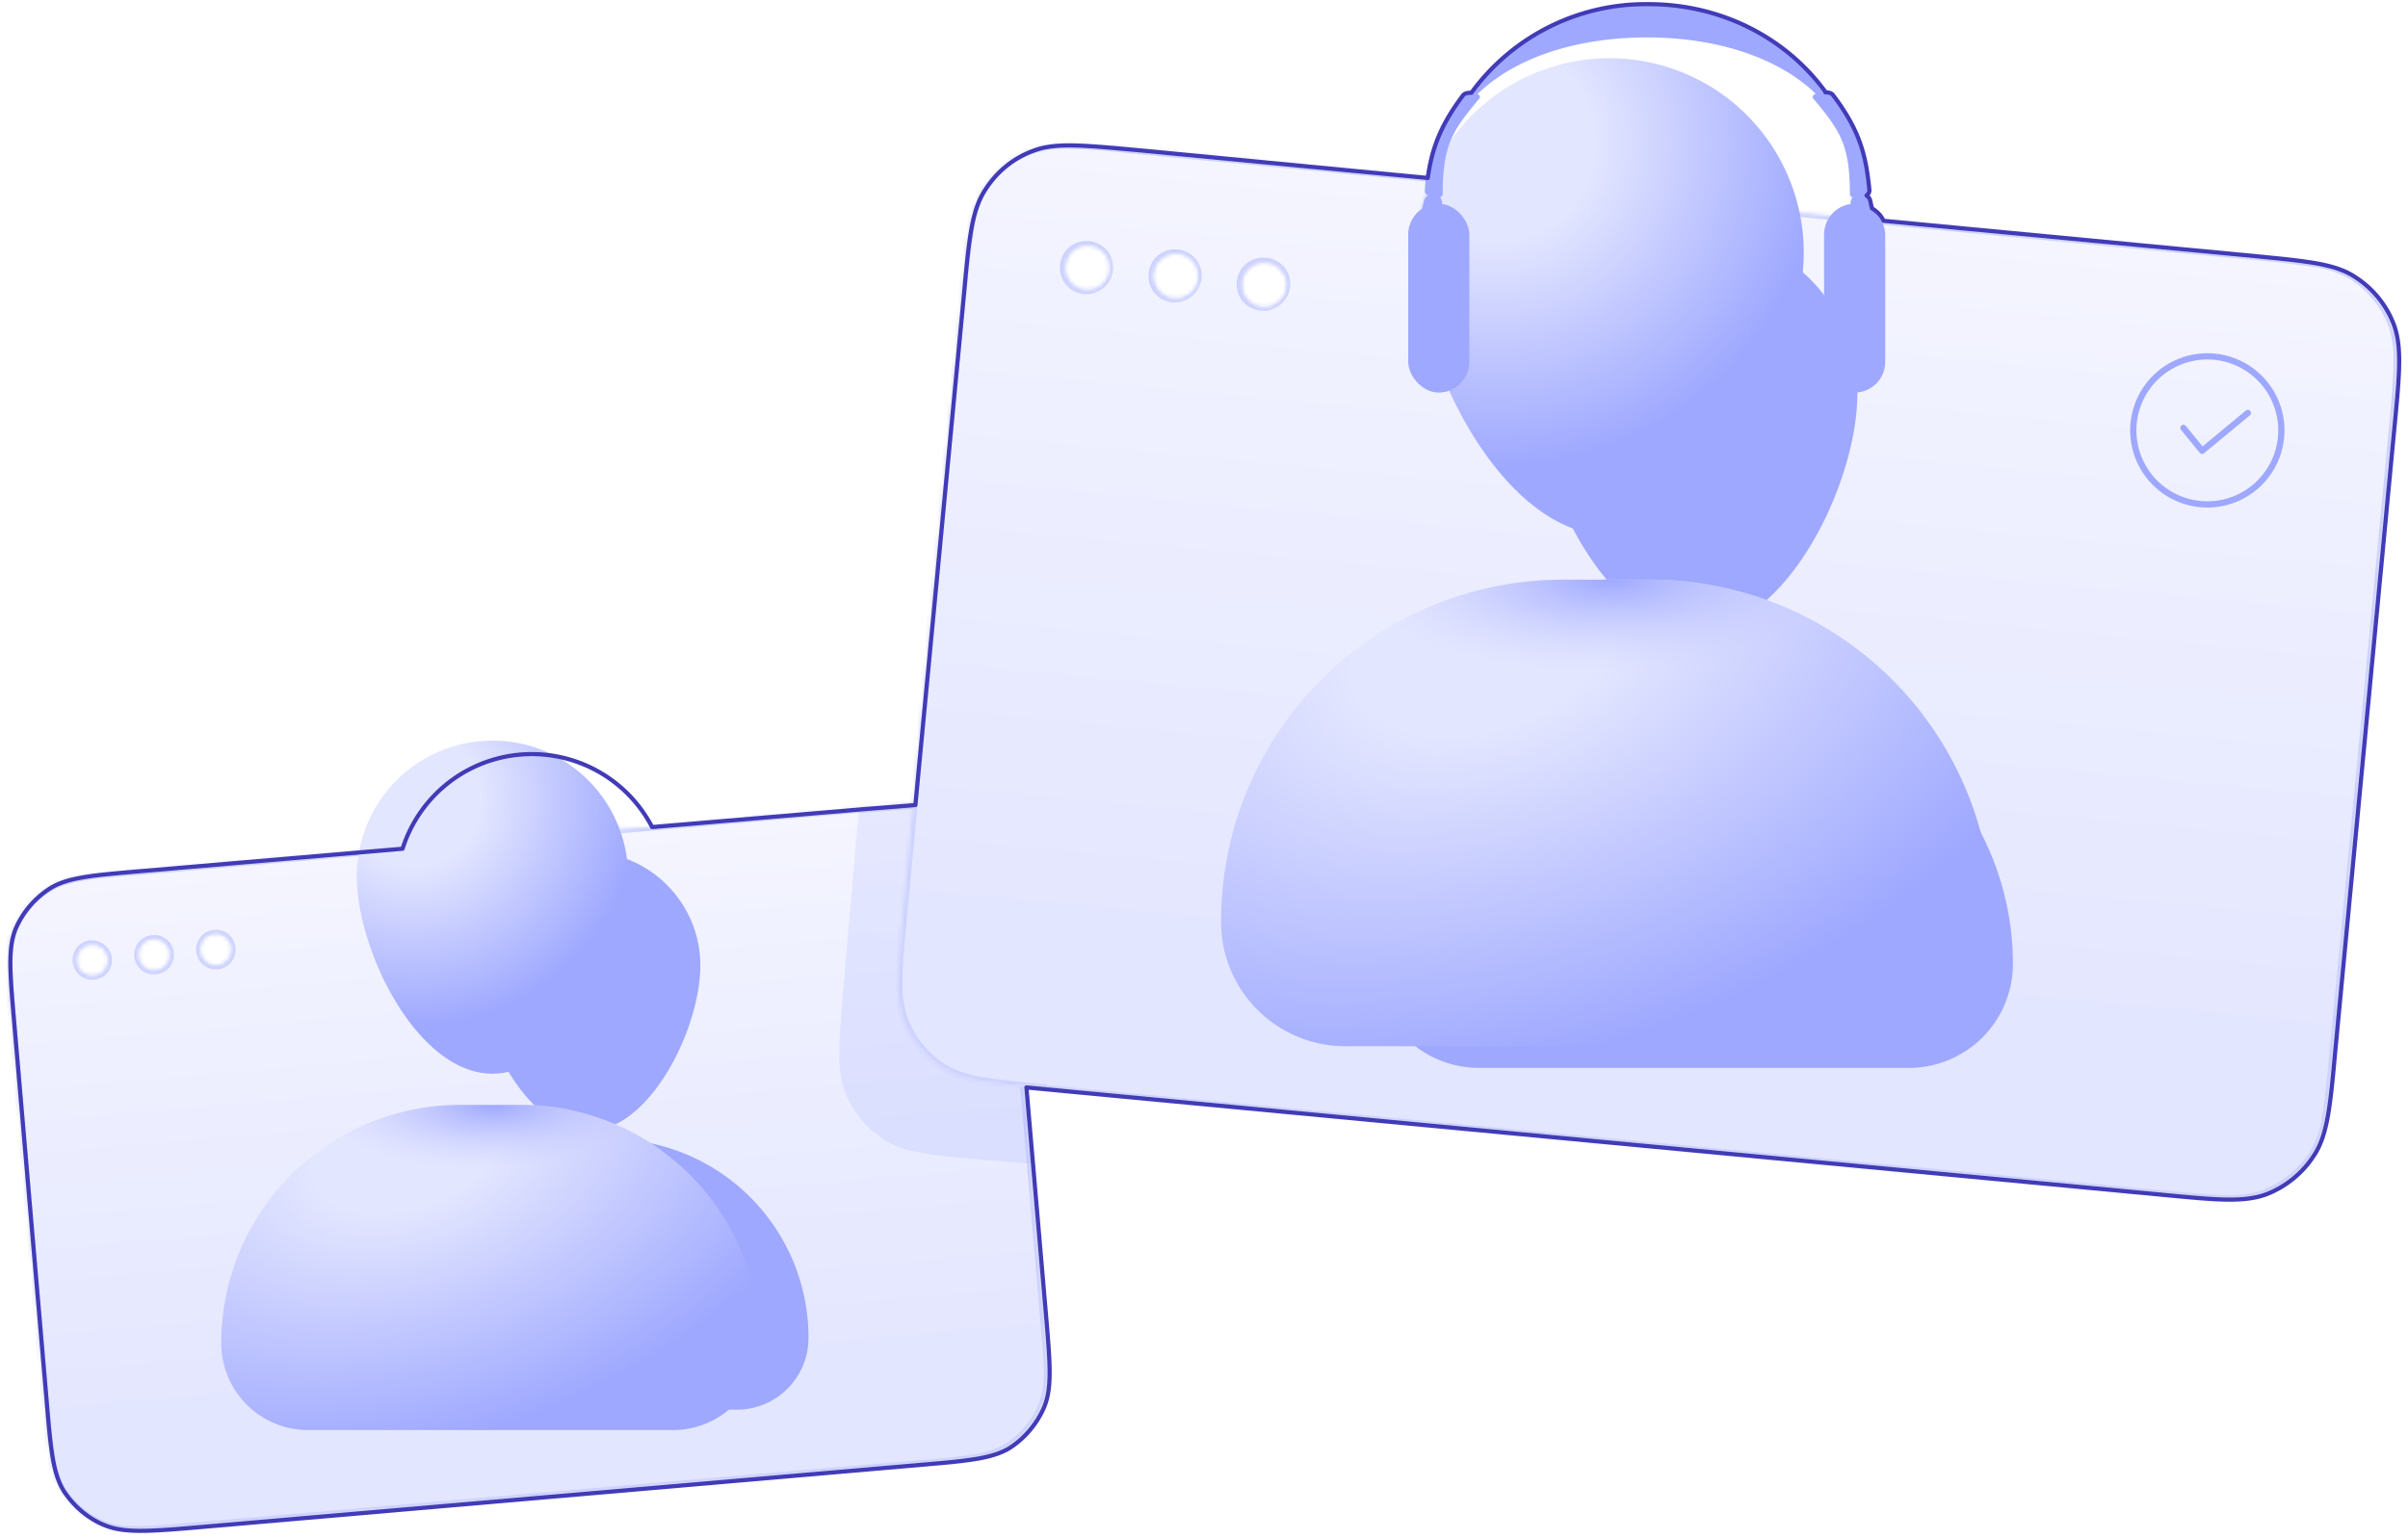 <svg fill="none" xmlns="http://www.w3.org/2000/svg" viewBox="0 0 579 370"><mask id="b" fill="#fff"><path fill-rule="evenodd" clip-rule="evenodd" d="M3.3 223.5c-1.9 4.6-1.4 10.5-.4 22.2l7.8 90.8c1 11.7 1.5 17.6 4.2 21.8a21 21 0 0 0 9.9 8.4c4.7 1.9 10.5 1.4 22.3.4l173.3-14.9c11.7-1 17.6-1.5 21.9-4.2a21 21 0 0 0 8.3-9.9c2-4.7 1.4-10.5.4-22.2l-7.8-90.8c-1-11.7-1.5-17.6-4.1-21.9a21 21 0 0 0-10-8.3c-4.6-2-10.5-1.4-22.2-.4L33.5 209.4c-11.7 1-17.6 1.5-21.8 4.1a21 21 0 0 0-8.4 10Zm18.6 3.7a3.7 3.7 0 1 0 .6 7.4 3.7 3.7 0 0 0-.6-7.4Zm11.4 2.7a3.7 3.7 0 1 1 7.5-.6 3.7 3.7 0 0 1-7.5.6Zm18.3-5.3a3.7 3.7 0 1 0 .6 7.5 3.7 3.7 0 0 0-.6-7.5Z"/></mask><path fill-rule="evenodd" clip-rule="evenodd" d="M3.3 223.5c-1.9 4.6-1.4 10.5-.4 22.2l7.8 90.8c1 11.7 1.5 17.6 4.2 21.8a21 21 0 0 0 9.9 8.4c4.7 1.9 10.5 1.4 22.3.4l173.3-14.9c11.7-1 17.6-1.5 21.9-4.2a21 21 0 0 0 8.3-9.9c2-4.7 1.4-10.5.4-22.2l-7.8-90.8c-1-11.7-1.5-17.6-4.1-21.9a21 21 0 0 0-10-8.3c-4.6-2-10.5-1.4-22.2-.4L33.5 209.4c-11.7 1-17.6 1.5-21.8 4.1a21 21 0 0 0-8.4 10Zm18.6 3.7a3.7 3.7 0 1 0 .6 7.4 3.7 3.7 0 0 0-.6-7.4Zm11.4 2.7a3.7 3.7 0 1 1 7.5-.6 3.7 3.7 0 0 1-7.5.6Zm18.3-5.3a3.7 3.7 0 1 0 .6 7.5 3.7 3.7 0 0 0-.6-7.5Z" fill="url(#a)"/><path d="m3.3 223.5-1-.4 1 .4Zm11.6 134.8.8-.5-.8.5Zm9.9 8.4.4-1-.4 1ZM242.3 348l-.6-.8.6.8Zm8.3-9.9-.9-.4 1 .4Zm.4-22.2 1-.1h-1Zm-7.8-90.8h-1 1Zm-4.1-21.9-.9.6.9-.6Zm-10-8.3-.3.9.3-1ZM11.7 213.5l-.6-.8.6.8Zm-7.8 32.1c-.5-5.9-.9-10.2-.9-13.7 0-3.4.3-5.9 1.2-8l-1.8-.8c-1 2.5-1.4 5.3-1.4 8.8 0 3.6.4 8 1 13.9l2-.2Zm7.8 90.8-7.8-90.8-2 .2 7.8 90.8 2-.2Zm4 21.4c-1.2-2-2-4.4-2.5-7.8-.6-3.4-1-7.7-1.5-13.6l-2 .2c.5 5.8.9 10.3 1.5 13.8s1.4 6.2 2.8 8.5l1.7-1Zm9.5 8a20 20 0 0 1-9.5-8l-1.7 1c2.5 4 6.1 7 10.4 8.8l.8-1.8Zm21.8.3c-6 .5-10.3.9-13.7.9-3.5 0-6-.3-8.1-1.2l-.8 1.8c2.5 1 5.3 1.4 8.9 1.4 3.6 0 8-.4 13.8-1l-.1-1.9Zm173.3-14.9L47 366.1l.1 2 173.4-14.9-.2-2Zm21.4-4c-2 1.2-4.3 2-7.7 2.6-3.4.5-7.8 1-13.7 1.4l.2 2c5.8-.5 10.3-.9 13.8-1.5s6.2-1.4 8.5-2.8l-1-1.7Zm8-9.5a20 20 0 0 1-8 9.5l1.1 1.7c4-2.5 7-6.1 8.8-10.4l-1.9-.8Zm.3-21.7c.5 5.8.9 10.2 1 13.6 0 3.5-.4 6-1.3 8.1l1.9.8c1-2.5 1.3-5.3 1.3-8.9 0-3.5-.4-8-.9-13.8l-2 .2Zm-7.8-90.8L250 316l2-.2-7.8-90.8-2 .2Zm-4-21.4c1.2 2 2 4.3 2.6 7.7.6 3.4 1 7.8 1.4 13.7l2-.2a272 272 0 0 0-1.4-13.8c-.6-3.5-1.5-6.2-2.9-8.5l-1.7 1Zm-9.4-8a20 20 0 0 1 9.4 8l1.7-1.1a22 22 0 0 0-10.4-8.8l-.7 1.9Zm-21.8-.3c5.8-.5 10.2-.9 13.7-1 3.4 0 5.9.4 8 1.3l.8-1.9c-2.5-1-5.3-1.3-8.9-1.3-3.5 0-8 .4-13.8.9l.2 2ZM33.6 210.4l173.4-15-.2-2-173.4 15 .2 2Zm-21.4 4c2-1.3 4.4-2 7.8-2.6 3.4-.6 7.7-1 13.6-1.4l-.2-2c-5.8.5-10.3.8-13.8 1.4-3.5.6-6.2 1.4-8.5 2.9l1 1.7Zm-8 9.4a20 20 0 0 1 8-9.4l-1-1.7A22 22 0 0 0 2.3 223l1.8.7Zm15.3 7.3c-.1-1.5 1-2.8 2.5-3l-.2-2a4.7 4.7 0 0 0-4.3 5.2l2-.2Zm3 2.5c-1.6.1-2.9-1-3-2.5l-2 .2a4.7 4.7 0 0 0 5.1 4.3l-.2-2Zm2.4-3c.1 1.6-1 2.9-2.5 3l.2 2a4.7 4.7 0 0 0 4.3-5.1l-2 .2Zm-3-2.4c1.6-.2 2.9 1 3 2.5l2-.2a4.7 4.7 0 0 0-5.1-4.3l.2 2Zm14.7-3.3a4.7 4.7 0 0 0-4.3 5.1l2-.1c-.1-1.5 1-2.9 2.5-3l-.2-2Zm5.2 4.3a4.7 4.7 0 0 0-5.2-4.3l.2 2c1.5-.1 2.8 1 3 2.5l2-.2Zm-4.3 5.1a4.7 4.7 0 0 0 4.3-5h-2c0 1.6-1 2.9-2.5 3l.2 2Zm-5.2-4.3a4.7 4.7 0 0 0 5.2 4.3l-.2-2c-1.5.2-2.8-1-3-2.4l-2 .1Zm16.9-1.4c-.1-1.5 1-2.8 2.5-3l-.2-2a4.7 4.7 0 0 0-4.3 5.1l2-.1Zm3 2.5c-1.6 0-2.9-1-3-2.5l-2 .1a4.7 4.7 0 0 0 5.1 4.4l-.2-2Zm2.4-3c.1 1.5-1 2.8-2.5 3l.2 2a4.7 4.7 0 0 0 4.3-5.2l-2 .2Zm-3-2.5c1.6-.1 2.9 1 3 2.5l2-.2a4.7 4.7 0 0 0-5.1-4.3l.2 2Z" fill="#CCD1FF" mask="url(#b)"/><mask id="g" style="mask-type:alpha" maskUnits="userSpaceOnUse" x="1" y="193" width="251" height="175"><mask id="e" fill="#fff"><path fill-rule="evenodd" clip-rule="evenodd" d="M3.3 223c-2 4.7-1.4 10.5-.4 22.2l7.8 90.8c1 11.7 1.5 17.6 4.1 21.9a21 21 0 0 0 10 8.3c4.6 2 10.5 1.4 22.2.4l173.4-14.9c11.7-1 17.6-1.5 21.8-4.1a21 21 0 0 0 8.4-10c1.9-4.6 1.4-10.5.4-22.2l-7.8-90.8c-1-11.7-1.5-17.6-4.2-21.8a21 21 0 0 0-10-8.4c-4.6-1.9-10.4-1.4-22.2-.4L33.5 209c-11.7 1-17.6 1.5-21.9 4.2a21 21 0 0 0-8.3 9.9Zm18.5 3.7a3.7 3.7 0 1 0 .7 7.4 3.7 3.7 0 0 0-.7-7.4Zm11.5 2.8a3.7 3.7 0 1 1 7.4-.7 3.7 3.7 0 0 1-7.4.7Zm18.2-5.3a3.7 3.7 0 1 0 .7 7.4 3.7 3.7 0 0 0-.7-7.4Z"/></mask><path fill-rule="evenodd" clip-rule="evenodd" d="M3.3 223c-2 4.7-1.4 10.5-.4 22.2l7.8 90.8c1 11.7 1.5 17.6 4.1 21.9a21 21 0 0 0 10 8.3c4.6 2 10.5 1.4 22.2.4l173.4-14.9c11.7-1 17.6-1.5 21.8-4.1a21 21 0 0 0 8.4-10c1.9-4.6 1.4-10.5.4-22.2l-7.8-90.8c-1-11.7-1.5-17.6-4.2-21.8a21 21 0 0 0-10-8.4c-4.6-1.9-10.4-1.4-22.2-.4L33.5 209c-11.7 1-17.6 1.5-21.9 4.2a21 21 0 0 0-8.3 9.9Zm18.5 3.7a3.7 3.7 0 1 0 .7 7.4 3.7 3.7 0 0 0-.7-7.4Zm11.5 2.8a3.7 3.7 0 1 1 7.4-.7 3.7 3.7 0 0 1-7.4.7Zm18.2-5.3a3.7 3.7 0 1 0 .7 7.4 3.7 3.7 0 0 0-.7-7.4Z" fill="url(#c)"/><path d="m2.9 245.2-1 .1h1Zm.4-22.2-1-.4 1 .4Zm7.4 113h1-1Zm4.1 21.9.9-.6-.9.6Zm10 8.3.3-.9-.3 1Zm217.4-18.6-.5-.9.5.9Zm8.4-10-1-.3 1 .3Zm.4-22.2h-1 1Zm-7.8-90.8h1-1Zm-4.2-21.8-.8.5.8-.5Zm-10-8.4-.3 1 .4-1ZM11.7 213.1l-.5-.9.5.9ZM4 245c-.5-5.8-1-10.2-1-13.6 0-3.5.4-6 1.3-8.1l-1.9-.8c-1 2.5-1.3 5.3-1.3 8.9 0 3.5.4 8 .9 13.8l2-.2Zm7.8 90.8L4 245l-2 .2L9.8 336l2-.2Zm4 21.4c-1.3-2-2-4.3-2.6-7.7-.6-3.4-1-7.8-1.4-13.7l-2 .2c.5 5.8.8 10.3 1.4 13.8.6 3.5 1.5 6.2 2.9 8.5l1.7-1Zm9.4 8a20 20 0 0 1-9.4-8l-1.7 1.1c2.4 4 6 7 10.4 8.8l.7-1.9Zm21.8.3c-5.8.5-10.2.9-13.7 1a20 20 0 0 1-8-1.3l-.8 1.9c2.5 1 5.3 1.3 8.8 1.3 3.6 0 8-.4 13.9-.9l-.2-2Zm173.4-14.8L46.9 365.6l.2 2 173.4-14.9-.2-2Zm21.4-4c-2 1.2-4.4 2-7.8 2.5-3.4.6-7.7 1-13.6 1.5l.2 2c5.8-.6 10.2-1 13.8-1.5 3.5-.6 6.2-1.4 8.5-2.9l-1-1.7Zm8-9.5a20 20 0 0 1-8 9.4l1 1.7c4-2.4 7-6 8.8-10.4l-1.8-.7Zm.3-21.8c.5 5.9.9 10.2.9 13.7 0 3.4-.4 6-1.2 8l1.8.8c1-2.5 1.4-5.3 1.4-8.8 0-3.6-.4-8-1-13.9l-2 .2Zm-7.8-90.8 7.8 90.8 2-.2-7.8-90.8-2 .2Zm-4-21.4c1.2 2 2 4.4 2.5 7.8.6 3.4 1 7.7 1.5 13.6l2-.2c-.5-5.8-.9-10.3-1.5-13.8s-1.4-6.2-2.8-8.5l-1.7 1Zm-9.5-8a20 20 0 0 1 9.5 8l1.7-1a22 22 0 0 0-10.4-8.8l-.8 1.8ZM207 195c5.9-.5 10.3-.9 13.7-.9 3.5 0 6 .3 8.1 1.2l.8-1.8c-2.5-1-5.3-1.4-8.9-1.4-3.6 0-8 .4-13.8 1l.1 2ZM33.6 210l173.3-15-.1-2-173.4 15 .2 2Zm-21.5 4c2-1.2 4.4-2 7.8-2.6 3.4-.5 7.8-1 13.7-1.4l-.2-2c-5.9.5-10.3.9-13.8 1.5s-6.2 1.4-8.5 2.8l1 1.7Zm-8 9.5a20 20 0 0 1 8-9.5l-1-1.7a22 22 0 0 0-8.8 10.4l1.9.8Zm15.3 7.3c0-1.5 1-2.9 2.5-3l-.1-2a4.7 4.7 0 0 0-4.3 5.1l2-.1Zm3 2.4c-1.5.2-2.8-1-3-2.4l-2 .1a4.7 4.7 0 0 0 5.2 4.3l-.2-2Zm2.5-3c.1 1.6-1 3-2.5 3l.2 2a4.7 4.7 0 0 0 4.3-5h-2Zm-3-2.4c1.5-.1 2.9 1 3 2.5l2-.2a4.7 4.7 0 0 0-5.1-4.3l.1 2Zm14.7-3.3a4.7 4.7 0 0 0-4.3 5.2l2-.2c-.1-1.5 1-2.8 2.5-3l-.2-2Zm5.1 4.3a4.7 4.7 0 0 0-5-4.3v2c1.6-.1 2.9 1 3 2.5l2-.2Zm-4.3 5.2a4.7 4.7 0 0 0 4.3-5.2l-2 .2c.2 1.5-1 2.8-2.5 3l.2 2Zm-5.1-4.3a4.7 4.7 0 0 0 5.1 4.3l-.2-2a3 3 0 0 1-3-2.5l-1.9.2Zm16.8-1.5a3 3 0 0 1 2.5-3l-.1-2a4.7 4.7 0 0 0-4.4 5.2l2-.2Zm3 2.5c-1.5.1-2.8-1-3-2.5l-2 .2a4.7 4.7 0 0 0 5.2 4.3l-.2-2Zm2.5-3c.1 1.5-1 2.9-2.5 3l.2 2a4.7 4.7 0 0 0 4.3-5.1l-2 .1Zm-3-2.4c1.5-.2 2.8 1 3 2.4l2-.1a4.7 4.7 0 0 0-5.1-4.3l.1 2Z" fill="url(#d)" mask="url(#e)"/></mask><g opacity=".2" filter="url(#f)" mask="url(#g)"><path fill-rule="evenodd" clip-rule="evenodd" d="M220.4 63c-3 4.9-3.6 11.6-4.7 25l-12.9 149.5c-1.1 13.4-1.7 20 .5 25.4a24 24 0 0 0 9.5 11.3c4.9 3 11.6 3.7 25 4.8l267.8 23c13.4 1.2 20 1.8 25.4-.4a24 24 0 0 0 11.4-9.5c3-5 3.6-11.6 4.8-25L560 117.6c1.2-13.4 1.7-20.1-.4-25.4a24 24 0 0 0-9.6-11.4c-4.9-3-11.6-3.6-25-4.8L257.2 53c-13.4-1.1-20-1.7-25.4.4a24 24 0 0 0-11.4 9.6Zm25.8 13.2a5.3 5.3 0 1 0-1 10.6 5.3 5.3 0 0 0 1-10.6Zm15.4 6.7a5.3 5.3 0 1 1 10.7.9 5.3 5.3 0 0 1-10.7-1Zm27.1-3a5.3 5.3 0 1 0-1 10.6 5.3 5.3 0 0 0 1-10.7Z" fill="url(#h)"/></g><g filter="url(#i)"><path d="M87.3 321.7a47.8 47.8 0 0 1 47.8-47.8h11.5a47.8 47.8 0 0 1 47.8 47.8c0 9.6-7.7 17.3-17.3 17.3h-72.4c-9.6 0-17.4-7.7-17.4-17.3Z" fill="#9EA8FF"/></g><g filter="url(#j)"><path d="M168.4 232.2c0 15.1-12.1 39.8-27 39.8-15 0-27-24.7-27-39.8 0-15 12-27.3 27-27.3 14.9 0 27 12.3 27 27.3Z" fill="#9EA8FF"/></g><g filter="url(#k)"><path d="M62.2 326a57.4 57.4 0 0 1 57.4-57.3h14.7a57.4 57.4 0 0 1 57.4 57.4c0 11.5-9.4 20.8-20.9 20.8H83.1a20.9 20.9 0 0 1-20.9-20.8Z" fill="url(#l)"/><path d="M62.2 326a57.4 57.4 0 0 1 57.4-57.3h14.7a57.4 57.4 0 0 1 57.4 57.4c0 11.5-9.4 20.8-20.9 20.8H83.1a20.9 20.9 0 0 1-20.9-20.8Z" fill="url(#m)"/></g><g filter="url(#n)"><path d="M160 213.7c0 18-14.6 47.5-32.6 47.5s-32.6-29.5-32.6-47.5a32.6 32.6 0 0 1 65.2 0Z" fill="url(#o)"/></g><mask id="q" fill="#fff"><path fill-rule="evenodd" clip-rule="evenodd" d="M236.3 45.7c-3 4.9-3.7 11.6-5 25L217.1 220c-1.2 13.4-1.9 20.1.2 25.5a24 24 0 0 0 9.5 11.4c4.9 3 11.5 3.7 25 5l267.5 25.4c13.4 1.3 20.1 2 25.5-.2a24 24 0 0 0 11.4-9.5c3-4.8 3.7-11.5 5-24.9l14.2-149.4c1.2-13.3 1.9-20-.2-25.4a24 24 0 0 0-9.5-11.4c-4.9-3.1-11.5-3.8-25-5L273.3 36c-13.4-1.3-20.1-2-25.5.2a24 24 0 0 0-11.4 9.4ZM262 59.1a5.3 5.3 0 1 0-1 10.6 5.3 5.3 0 0 0 1-10.6Zm15.4 6.8a5.3 5.3 0 1 1 10.7 1 5.3 5.3 0 0 1-10.7-1Zm27.1-2.7a5.3 5.3 0 1 0-1 10.6 5.3 5.3 0 0 0 1-10.6Z"/></mask><path fill-rule="evenodd" clip-rule="evenodd" d="M236.3 45.7c-3 4.9-3.7 11.6-5 25L217.1 220c-1.2 13.4-1.9 20.1.2 25.5a24 24 0 0 0 9.5 11.4c4.9 3 11.5 3.7 25 5l267.5 25.4c13.4 1.3 20.1 2 25.5-.2a24 24 0 0 0 11.4-9.5c3-4.8 3.7-11.5 5-24.9l14.2-149.4c1.2-13.3 1.9-20-.2-25.4a24 24 0 0 0-9.5-11.4c-4.9-3.1-11.5-3.8-25-5L273.3 36c-13.4-1.3-20.1-2-25.5.2a24 24 0 0 0-11.4 9.4ZM262 59.1a5.3 5.3 0 1 0-1 10.6 5.3 5.3 0 0 0 1-10.6Zm15.4 6.8a5.3 5.3 0 1 1 10.7 1 5.3 5.3 0 0 1-10.7-1Zm27.1-2.7a5.3 5.3 0 1 0-1 10.6 5.3 5.3 0 0 0 1-10.6Z" fill="url(#p)"/><path d="m236.3 45.7.9.6-.9-.6Zm-19 199.8 1-.4-1 .4Zm9.5 11.4-.5.8.5-.8Zm318 30.2-.4-1 .4 1Zm11.4-9.5-.9-.5.9.5Zm5-24.9 1 .1h-1Zm14.2-149.4h-1 1Zm-.2-25.4.9-.4-1 .4Zm-9.5-11.4-.5.8.5-.8Zm-25-5v1-1ZM273.3 36v-1 1Zm-25.5.2.4.9-.4-1Zm-15.4 34.5a212 212 0 0 1 1.8-15.6 24 24 0 0 1 3-9l-1.6-1a25.9 25.9 0 0 0-3.4 9.6c-.7 4-1.1 9-1.8 15.8l2 .2ZM218.1 220l14.2-149.3-2-.2-14.2 149.3 2 .2Zm.2 25a24 24 0 0 1-1.3-9.3c0-4 .5-9 1.1-15.7l-2-.2c-.6 6.7-1 11.8-1.1 15.8 0 4.1.3 7.3 1.4 10.1l1.9-.7Zm9 11a23 23 0 0 1-9-11l-1.9.7c2 5 5.4 9.1 9.9 12l1-1.8Zm24.5 4.8a212 212 0 0 1-15.6-1.8 24 24 0 0 1-8.9-3l-1 1.6c2.5 1.7 5.6 2.6 9.6 3.4 4 .7 9 1.1 15.7 1.8l.2-2Zm267.6 25.4L251.8 261l-.2 2 267.6 25.4.2-2Zm25-.1a24 24 0 0 1-9.3 1.3c-4 0-9-.6-15.7-1.2l-.2 2c6.7.6 11.8 1.1 15.8 1.2 4.1 0 7.3-.4 10.1-1.5l-.7-1.8Zm11-9.1a23 23 0 0 1-11 9l.7 2c5-2 9.1-5.5 12-10l-1.8-1Zm4.8-24.5c-.7 6.7-1.1 11.7-1.8 15.6a24 24 0 0 1-3 8.9l1.6 1a25 25 0 0 0 3.4-9.6c.7-4 1.1-9 1.8-15.7l-2-.2Zm14.2-149.4-14.2 149.4 2 .2 14.2-149.4-2-.2Zm-.2-25a24 24 0 0 1 1.3 9.4c0 4-.5 9-1.1 15.6l2 .2c.6-6.6 1-11.7 1.1-15.8 0-4-.3-7.2-1.4-10l-1.9.7Zm-9-10.9a23 23 0 0 1 9 11l1.9-.8c-2-4.9-5.4-9-9.9-11.9l-1 1.7Zm-24.5-4.8a212 212 0 0 1 15.6 1.8 24 24 0 0 1 8.9 3l1-1.7a25.9 25.9 0 0 0-9.6-3.3c-4-.7-9-1.2-15.7-1.8l-.2 2ZM273 37l267.6 25.4.2-2L273.3 35l-.2 2Zm-25 .1a24 24 0 0 1 9.3-1.3c4 0 9 .5 15.7 1.2l.2-2c-6.7-.7-11.8-1.2-15.8-1.2-4.1 0-7.3.3-10.1 1.4l.7 1.9Zm-11 9a23 23 0 0 1 11-9l-.7-1.9c-5 2-9.1 5.4-12 9.9l1.8 1Zm20 17.8a4.3 4.3 0 0 1 4.7-3.9l.2-2a6.3 6.3 0 0 0-7 5.7l2 .2Zm3.9 4.7a4.3 4.3 0 0 1-4-4.7l-2-.2a6.3 6.3 0 0 0 5.8 7l.2-2Zm4.7-3.9a4.3 4.3 0 0 1-4.7 4l-.2 2c3.5.3 6.6-2.3 6.9-5.8l-2-.2Zm-3.9-4.7c2.4.2 4.1 2.4 4 4.7l1.9.2a6.3 6.3 0 0 0-5.7-6.9l-.2 2Zm21.4 0a6.3 6.3 0 0 0-6.9 5.7l2 .2A4.3 4.3 0 0 1 283 62l.1-2Zm5.8 7a6.3 6.3 0 0 0-5.8-7l-.1 2c2.3.3 4 2.4 3.9 4.8l2 .1Zm-7 5.7c3.5.3 6.6-2.3 7-5.8l-2-.1a4.3 4.3 0 0 1-4.8 3.9l-.2 2Zm-5.7-7a6.3 6.3 0 0 0 5.7 7l.2-2a4.3 4.3 0 0 1-3.9-4.8l-2-.2Zm23.3 2.3a4.3 4.3 0 0 1 4.7-4l.2-2a6.3 6.3 0 0 0-7 5.8l2 .2Zm3.9 4.7a4.3 4.3 0 0 1-4-4.7l-2-.2a6.3 6.3 0 0 0 5.8 6.9l.2-2Zm4.7-4a4.3 4.3 0 0 1-4.7 4l-.2 2c3.5.3 6.6-2.2 7-5.7l-2-.2Zm-3.9-4.6c2.4.2 4.1 2.3 4 4.7l2 .2a6.3 6.3 0 0 0-5.8-7l-.2 2Z" fill="#CCD1FF" mask="url(#q)"/><g filter="url(#r)"><path d="M330.5 231.8a68.5 68.5 0 0 1 68.5-68.5h16.5a68.5 68.5 0 0 1 68.5 68.5 25 25 0 0 1-25 25H355.5a25 25 0 0 1-24.9-25Z" fill="#9EA8FF"/></g><g filter="url(#s)"><path d="M446.6 94.7c0 21.6-17.3 57-38.7 57-21.3 0-38.7-35.4-38.7-57a38.9 38.9 0 0 1 38.7-39 38.9 38.9 0 0 1 38.7 39Z" fill="#9EA8FF"/></g><g filter="url(#t)"><path d="M302.6 224.6a82.2 82.2 0 0 1 82.2-82.2h21a82.2 82.2 0 0 1 82.3 82.2 29.9 29.9 0 0 1-30 30H332.6a29.9 29.9 0 0 1-30-30Z" fill="url(#u)"/><path d="M302.6 224.6a82.2 82.2 0 0 1 82.2-82.2h21a82.2 82.2 0 0 1 82.3 82.2 29.9 29.9 0 0 1-30 30H332.6a29.9 29.9 0 0 1-30-30Z" fill="url(#v)"/></g><g filter="url(#w)"><path d="M442.7 63.7c0 25.8-21 68-46.7 68-25.8 0-46.7-42.2-46.7-68a46.7 46.7 0 0 1 93.4 0Z" fill="url(#x)"/></g><path d="M447.1 44.4c.1 1-.8.1-.9-.9C445 21 422.4 9 396 9c-26.4 0-49 11.9-50.3 34.5 0 1-1 1.9-.8 1a50 50 0 0 1 51-43.5 50 50 0 0 1 51.2 43.4Z" fill="#9EA8FF"/><rect x="338.6" y="49" width="14.7" height="45.4" rx="7.4" fill="#9EA8FF"/><rect width="4.4" height="9.3" rx="2.2" transform="matrix(.981 .195 -.234 .972 342.9 46.2)" fill="#9EA8FF"/><path d="M351.4 22.8c1-1.3 5.3-.4 4.3.9-6.5 7.8-8.8 11.1-8.8 23 0 1.6-4.5.7-4.3-.8a38 38 0 0 1 8.8-23Zm88.9 0c-1-1.3-5.3-.4-4.3.9 6.5 7.8 8.8 11.1 8.8 23 0 1.6 4.5.7 4.3-.8a38.5 38.5 0 0 0-8.8-23Z" fill="#9EA8FF"/><rect width="4.4" height="9.3" rx="2.2" transform="matrix(-.981 .195 .234 .972 448.8 46.2)" fill="#9EA8FF"/><rect x="438.6" y="49" width="14.7" height="45.4" rx="7.4" fill="#9EA8FF"/><rect x="444.9" y="83.7" width="1.4" height="5.3" rx=".7" fill="#9EA8FF"/><rect x="345.6" y="83.7" width="1.4" height="5.3" rx=".7" fill="#9EA8FF"/><rect x="444.9" y="90.4" width="1.4" height="2.7" rx=".7" fill="#9EA8FF"/><rect x="345.6" y="90.4" width="1.4" height="2.7" rx=".7" fill="#9EA8FF"/><path d="M530.8 121.3a17.8 17.8 0 1 0-.1 0Z" stroke="#9EA8FF" stroke-width="1.5" stroke-linecap="round" stroke-linejoin="round"/><path d="m525 102.9 4.5 5.5 11-9.1" stroke="#9EA8FF" stroke-width="1.5" stroke-linecap="round" stroke-linejoin="round"/><path d="M438.9 22.2c.8 0 1.5.2 1.8.6 6.6 8.7 8 14.7 8.8 23 0 .5-.3.9-.7 1.2.4.3.8.7.9 1.3l.4 1.8c1.2.7 2.2 1.7 2.8 3l88.4 8.4c13.3 1.3 20 1.9 24.8 5 4.3 2.7 7.6 6.7 9.4 11.3 2.1 5.4 1.5 12 .2 25.4l-14.2 149.7c-1.2 13.3-1.9 20-5 24.8a23.9 23.9 0 0 1-11.3 9.4c-5.4 2.1-12 1.5-25.4.2L252 262l-5.2-.5 4.7 54.6c1 11.7 1.5 17.5-.4 22.2-1.7 4-4.6 7.5-8.3 9.9-4.3 2.6-10.1 3.1-21.8 4.1l-173.6 15c-11.7 1-17.5 1.4-22.2-.5-4-1.6-7.5-4.6-9.9-8.3-2.6-4.3-3.1-10-4.1-21.8l-7.8-91c-1-11.7-1.5-17.5.3-22.2 1.7-4 4.6-7.5 8.4-9.9 4.2-2.6 10-3.1 21.7-4.1l63-5.4a32.6 32.6 0 0 1 60-5.2l50.7-4.3 12.6-1 11.7-123c1.2-13.3 1.9-20 5-24.8 2.7-4.3 6.6-7.6 11.3-9.4 5.4-2.2 12-1.5 25.4-.3l69.8 6.7c1-6.8 2.8-12.3 8.5-19.9.4-.5 1.2-.6 2-.6A51.8 51.8 0 0 1 396.4 1C414 1 429.6 9.2 439 22.2Z" stroke="#423BB7" stroke-linejoin="round"/><defs><filter id="f" x="195.8" y="46" width="371.2" height="263.1" filterUnits="userSpaceOnUse" color-interpolation-filters="sRGB"><feFlood flood-opacity="0" result="BackgroundImageFix"/><feBlend in="SourceGraphic" in2="BackgroundImageFix" result="shape"/><feGaussianBlur stdDeviation="3" result="effect1_foregroundBlur_2855_16766"/></filter><filter id="i" x="59.3" y="245.9" width="163.1" height="121.2" filterUnits="userSpaceOnUse" color-interpolation-filters="sRGB"><feFlood flood-opacity="0" result="BackgroundImageFix"/><feBlend in="SourceGraphic" in2="BackgroundImageFix" result="shape"/><feGaussianBlur stdDeviation="14" result="effect1_foregroundBlur_2855_16766"/></filter><filter id="j" x="86.3" y="176.9" width="110" height="123.1" filterUnits="userSpaceOnUse" color-interpolation-filters="sRGB"><feFlood flood-opacity="0" result="BackgroundImageFix"/><feBlend in="SourceGraphic" in2="BackgroundImageFix" result="shape"/><feGaussianBlur stdDeviation="14" result="effect1_foregroundBlur_2855_16766"/></filter><filter id="k" x="47.2" y="258.7" width="150.4" height="95.2" filterUnits="userSpaceOnUse" color-interpolation-filters="sRGB"><feFlood flood-opacity="0" result="BackgroundImageFix"/><feBlend in="SourceGraphic" in2="BackgroundImageFix" result="shape"/><feColorMatrix in="SourceAlpha" values="0 0 0 0 0 0 0 0 0 0 0 0 0 0 0 0 0 0 127 0" result="hardAlpha"/><feOffset dx="6" dy="7"/><feGaussianBlur stdDeviation="6"/><feComposite in2="hardAlpha" operator="arithmetic" k2="-1" k3="1"/><feColorMatrix values="0 0 0 0 1 0 0 0 0 1 0 0 0 0 1 0 0 0 0.64 0"/><feBlend in2="shape" result="effect1_innerShadow_2855_16766"/><feColorMatrix in="SourceAlpha" values="0 0 0 0 0 0 0 0 0 0 0 0 0 0 0 0 0 0 127 0" result="hardAlpha"/><feOffset dx="-15" dy="-10"/><feGaussianBlur stdDeviation="8"/><feComposite in2="hardAlpha" operator="arithmetic" k2="-1" k3="1"/><feColorMatrix values="0 0 0 0 0.429 0 0 0 0 0.486 0 0 0 0 1 0 0 0 0.3 0"/><feBlend in2="effect1_innerShadow_2855_16766" result="effect2_innerShadow_2855_16766"/></filter><filter id="n" x="79.8" y="171.1" width="86.2" height="97.1" filterUnits="userSpaceOnUse" color-interpolation-filters="sRGB"><feFlood flood-opacity="0" result="BackgroundImageFix"/><feBlend in="SourceGraphic" in2="BackgroundImageFix" result="shape"/><feColorMatrix in="SourceAlpha" values="0 0 0 0 0 0 0 0 0 0 0 0 0 0 0 0 0 0 127 0" result="hardAlpha"/><feOffset dx="-15" dy="-10"/><feGaussianBlur stdDeviation="8"/><feComposite in2="hardAlpha" operator="arithmetic" k2="-1" k3="1"/><feColorMatrix values="0 0 0 0 0.429 0 0 0 0 0.486 0 0 0 0 1 0 0 0 0.3 0"/><feBlend in2="shape" result="effect1_innerShadow_2855_16766"/><feColorMatrix in="SourceAlpha" values="0 0 0 0 0 0 0 0 0 0 0 0 0 0 0 0 0 0 127 0" result="hardAlpha"/><feOffset dx="6" dy="7"/><feGaussianBlur stdDeviation="6"/><feComposite in2="hardAlpha" operator="arithmetic" k2="-1" k3="1"/><feColorMatrix values="0 0 0 0 1 0 0 0 0 1 0 0 0 0 1 0 0 0 0.64 0"/><feBlend in2="effect1_innerShadow_2855_16766" result="effect2_innerShadow_2855_16766"/></filter><filter id="r" x="302.5" y="135.3" width="209.5" height="149.4" filterUnits="userSpaceOnUse" color-interpolation-filters="sRGB"><feFlood flood-opacity="0" result="BackgroundImageFix"/><feBlend in="SourceGraphic" in2="BackgroundImageFix" result="shape"/><feGaussianBlur stdDeviation="14" result="effect1_foregroundBlur_2855_16766"/></filter><filter id="s" x="341.2" y="27.6" width="133.4" height="152.1" filterUnits="userSpaceOnUse" color-interpolation-filters="sRGB"><feFlood flood-opacity="0" result="BackgroundImageFix"/><feBlend in="SourceGraphic" in2="BackgroundImageFix" result="shape"/><feGaussianBlur stdDeviation="14" result="effect1_foregroundBlur_2855_16766"/></filter><filter id="t" x="287.6" y="132.4" width="206.5" height="129.1" filterUnits="userSpaceOnUse" color-interpolation-filters="sRGB"><feFlood flood-opacity="0" result="BackgroundImageFix"/><feBlend in="SourceGraphic" in2="BackgroundImageFix" result="shape"/><feColorMatrix in="SourceAlpha" values="0 0 0 0 0 0 0 0 0 0 0 0 0 0 0 0 0 0 127 0" result="hardAlpha"/><feOffset dx="6" dy="7"/><feGaussianBlur stdDeviation="6"/><feComposite in2="hardAlpha" operator="arithmetic" k2="-1" k3="1"/><feColorMatrix values="0 0 0 0 1 0 0 0 0 1 0 0 0 0 1 0 0 0 0.64 0"/><feBlend in2="shape" result="effect1_innerShadow_2855_16766"/><feColorMatrix in="SourceAlpha" values="0 0 0 0 0 0 0 0 0 0 0 0 0 0 0 0 0 0 127 0" result="hardAlpha"/><feOffset dx="-15" dy="-10"/><feGaussianBlur stdDeviation="8"/><feComposite in2="hardAlpha" operator="arithmetic" k2="-1" k3="1"/><feColorMatrix values="0 0 0 0 0.429 0 0 0 0 0.486 0 0 0 0 1 0 0 0 0.3 0"/><feBlend in2="effect1_innerShadow_2855_16766" result="effect2_innerShadow_2855_16766"/></filter><filter id="w" x="334.3" y="7" width="114.4" height="131.8" filterUnits="userSpaceOnUse" color-interpolation-filters="sRGB"><feFlood flood-opacity="0" result="BackgroundImageFix"/><feBlend in="SourceGraphic" in2="BackgroundImageFix" result="shape"/><feColorMatrix in="SourceAlpha" values="0 0 0 0 0 0 0 0 0 0 0 0 0 0 0 0 0 0 127 0" result="hardAlpha"/><feOffset dx="-15" dy="-10"/><feGaussianBlur stdDeviation="8"/><feComposite in2="hardAlpha" operator="arithmetic" k2="-1" k3="1"/><feColorMatrix values="0 0 0 0 0.429 0 0 0 0 0.486 0 0 0 0 1 0 0 0 0.3 0"/><feBlend in2="shape" result="effect1_innerShadow_2855_16766"/><feColorMatrix in="SourceAlpha" values="0 0 0 0 0 0 0 0 0 0 0 0 0 0 0 0 0 0 127 0" result="hardAlpha"/><feOffset dx="6" dy="7"/><feGaussianBlur stdDeviation="6"/><feComposite in2="hardAlpha" operator="arithmetic" k2="-1" k3="1"/><feColorMatrix values="0 0 0 0 1 0 0 0 0 1 0 0 0 0 1 0 0 0 0.64 0"/><feBlend in2="effect1_innerShadow_2855_16766" result="effect2_innerShadow_2855_16766"/></filter><radialGradient id="l" cx="0" cy="0" r="1" gradientUnits="userSpaceOnUse" gradientTransform="rotate(72.8 -136.6 211.9) scale(70.251 114.314)"><stop offset=".2" stop-color="#E3E6FF"/><stop offset="1" stop-color="#9EA8FF"/></radialGradient><radialGradient id="m" cx="0" cy="0" r="1" gradientUnits="userSpaceOnUse" gradientTransform="matrix(.341 78.228 -211.812 .922 127.4 268.7)"><stop stop-color="#9EA8FF"/><stop offset=".2" stop-color="#CCD1FF" stop-opacity="0"/></radialGradient><radialGradient id="o" cx="0" cy="0" r="1" gradientUnits="userSpaceOnUse" gradientTransform="rotate(69.6 -86.3 175.5) scale(54.663)"><stop offset=".3" stop-color="#E3E6FF"/><stop offset="1" stop-color="#9EA8FF"/></radialGradient><radialGradient id="u" cx="0" cy="0" r="1" gradientUnits="userSpaceOnUse" gradientTransform="matrix(29.765 96.156 -156.468 48.435 365.5 158.3)"><stop offset=".2" stop-color="#E3E6FF"/><stop offset="1" stop-color="#9EA8FF"/></radialGradient><radialGradient id="v" cx="0" cy="0" r="1" gradientUnits="userSpaceOnUse" gradientTransform="matrix(.488 112.088 -303.492 1.322 396 142.4)"><stop stop-color="#9EA8FF"/><stop offset=".2" stop-color="#CCD1FF" stop-opacity="0"/></radialGradient><radialGradient id="x" cx="0" cy="0" r="1" gradientUnits="userSpaceOnUse" gradientTransform="rotate(69.6 157.7 284) scale(78.323)"><stop offset=".3" stop-color="#E3E6FF"/><stop offset="1" stop-color="#9EA8FF"/></radialGradient><linearGradient id="a" x1="120.2" y1="201.9" x2="131.4" y2="332.7" gradientUnits="userSpaceOnUse"><stop stop-color="#F4F5FF"/><stop offset="1" stop-color="#E3E6FF"/></linearGradient><linearGradient id="c" x1="120.2" y1="201.4" x2="131.4" y2="332.3" gradientUnits="userSpaceOnUse"><stop stop-color="#282828"/><stop offset="1"/></linearGradient><linearGradient id="d" x1="185.3" y1="203.6" x2="150.5" y2="349.1" gradientUnits="userSpaceOnUse"><stop stop-color="#0B092A" stop-opacity=".5"/><stop offset=".3" stop-color="#E3E6FF" stop-opacity=".4"/><stop offset="1" stop-color="#0B092A" stop-opacity=".5"/></linearGradient><linearGradient id="h" x1="391.1" y1="64.5" x2="375" y2="252" gradientUnits="userSpaceOnUse"><stop stop-color="#E3E6FF"/><stop offset="1" stop-color="#9EA8FF"/></linearGradient><linearGradient id="p" x1="407" y1="48.8" x2="389.2" y2="236.1" gradientUnits="userSpaceOnUse"><stop stop-color="#F4F5FF"/><stop offset="1" stop-color="#E3E6FF"/></linearGradient></defs></svg>